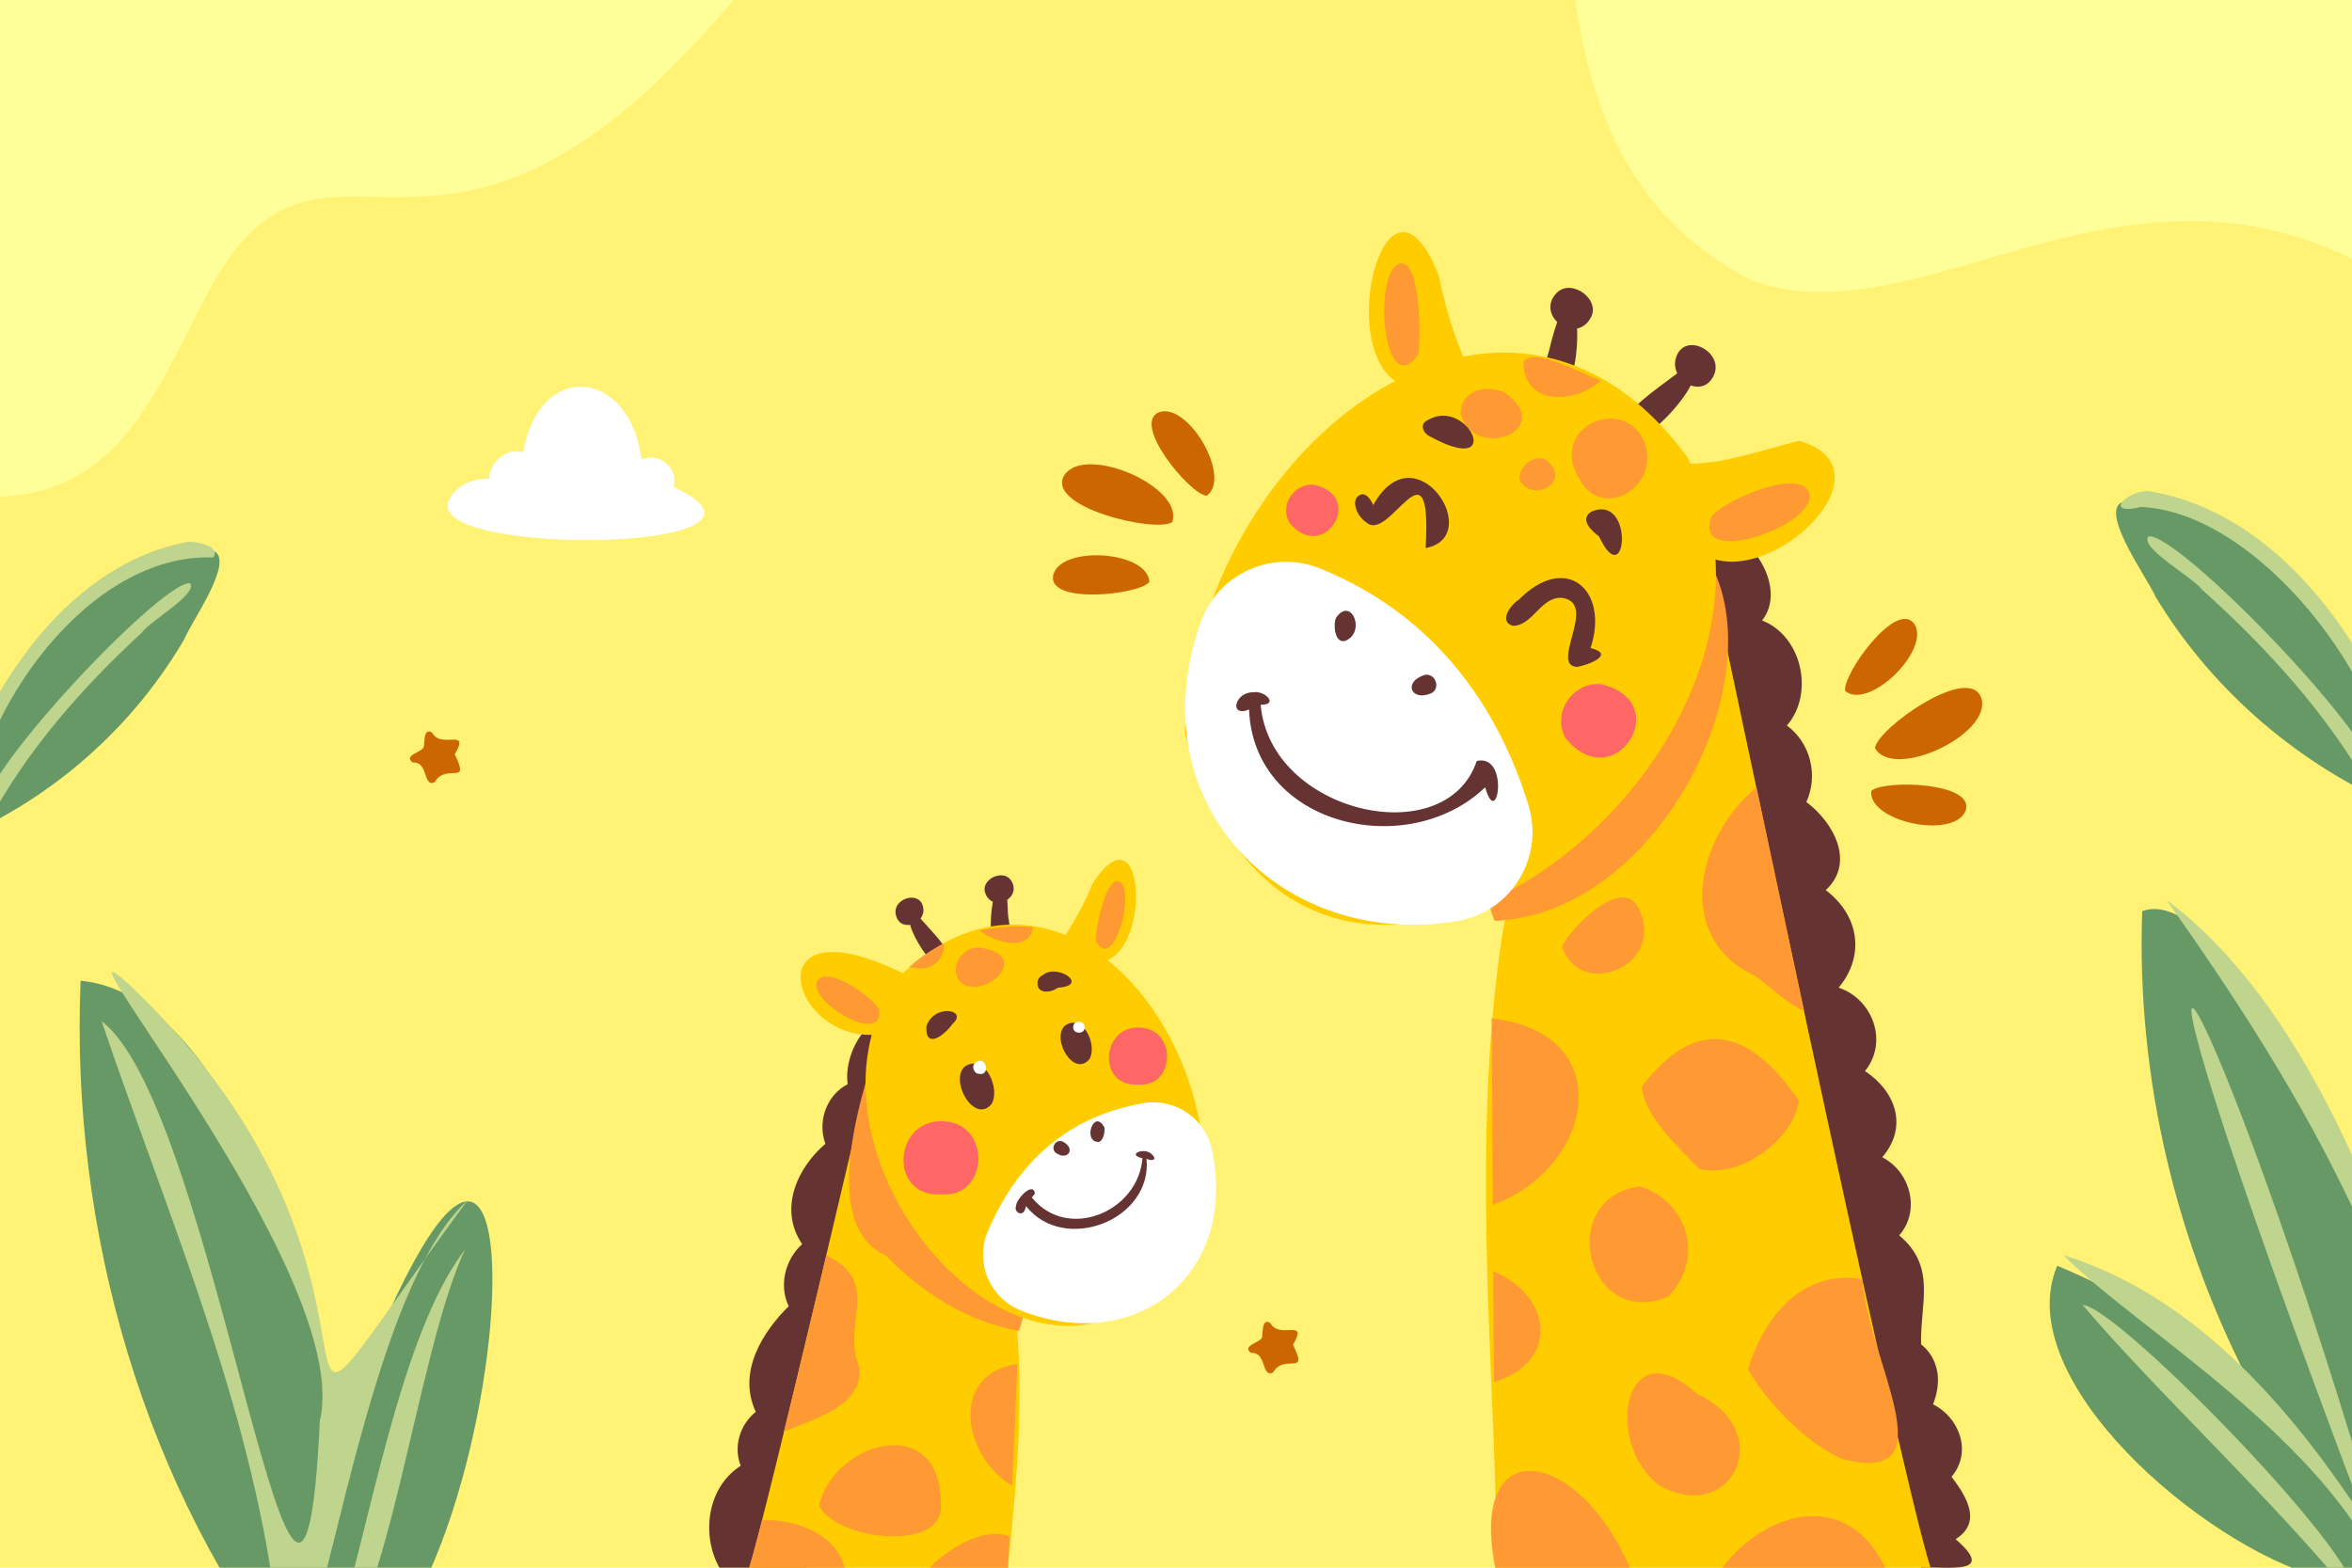 <svg xmlns="http://www.w3.org/2000/svg" xmlns:xlink="http://www.w3.org/1999/xlink" viewBox="0 0 750 500" xml:space="preserve"><path fill="#FFF274" d="M0 0h750v500H0z"/><path d="M558.9 89.6c52.8 18.7 115-44.3 191.1-7.1V0H502.3c5.3 36.9 19 70.6 56.6 89.6zm-490.4-.3C106.1 26 140.1 111.8 233.9 0H0v158.4c40.6-1.4 51.9-39.2 68.5-69.1z" fill="#FF9"/><path fill="#633" d="M539.6 168.7c13.2-6.5 32.2 16.6 22.3 29.2 12.8 5 16.7 23.4 7.9 33.5 7.5 5.5 10.1 15.9 6.2 24.4 8.7 6.5 15.7 19.3 6.2 28.1 10.8 8.2 12.5 21.1 4.1 31.1 11 3.7 15.9 17.4 8.4 26.6 9.9 6.6 13.8 17.8 5.5 27.5 9.2 4.7 12.2 17.3 5.4 24.9 12.1 10.1 6.6 21.9 7 34.8 0 0 8.9 6 3.8 19.1 8 3.9 12.8 14.9 5.9 23.1 3.6 4.9 10.6 14.1 1.3 19.9 13.5 11.7-2.9 8.6-11 9.1-20.3-109.4-85.4-220.4-73-331.3z"/><path fill="#FC0" d="M545.7 183.5c.5 1.4 58.7 280.9 69.9 316.5H476.8c3.2-72.6-30.3-267.1 68.9-316.5z"/><path fill="#F93" d="M545 178.9c21.3 37.9-16.4 112.7-68.4 114.8-15.9-35.1 61-105.5 68.4-114.8z"/><path fill="#633" d="M517 134.8c5.1-7.2 13.7-12.3 20.5-17.8 12.8-.2-23.3 38.2-20.5 17.8zm-23.1-22.7c9.5-40.3 14.1 12.1.7 17.8-7.8-2.1-2.1-12.6-.7-17.8z"/><path fill="#FC0" d="M537.9 145.6c50.9 95.9-122.7 228.9-160.1 88.1 4.1-90.7 101.5-167.5 160.1-88.1z"/><path fill="#FFF" d="M420.9 181.3c40.7 16.4 58.7 49.9 66.5 75.6 5.1 16.7-5.6 34.1-22.9 36.9-55.5 9.1-102.1-37.2-81.7-95.2 5.5-15.6 22.7-23.5 38.1-17.3z"/><path fill="#FC0" d="M532.6 147.5c13.5 2 27.9-3.7 41.1-6.9 41.1 11.8-42.8 76.2-41.1 6.9zm-63.9-28.9s-6.4-12.8-9.9-30.7c-20.5-52-41.8 61.3 9.9 30.7z"/><path fill="#633" d="M534.5 113.9c2.8-8.3 15.4-1.6 12 5.8-3.6 7.9-14.5 1.5-12-5.8zm-38.1-20.5c4.8-4.8 14.4 2.3 10.7 8.2-5 8.4-17.6-1.1-10.7-8.2z"/><path fill="#F93" d="M445 84.8c8.1-6.1 8.2 24 7.2 28.3-10.4 14.7-14.3-21.8-7.2-28.3zm100.8 79.9c3.4-4.8 27.7-15.6 31-7.8 3.9 10.4-37.7 24.9-31 7.8zm14 146.6c-25.7-11.7-19.4-43.7.3-60.2 4.5 21.3 9.8 46 15.2 71.4-5.8-2.8-10.9-7.7-15.5-11.2zm-84.1 13.5c40.7 4.6 32.9 47.5.3 59.5-.1-20.7-.2-41.5-.3-59.5zm97.9 26.2c-15.2-22.1-32-28.1-50.1-4.4.7 9.2 12.1 19.8 18.4 26.2 12.9 3.3 30.2-9.5 31.7-21.8zm-50.9-60.8c8.5 17.5-18.6 29.2-24.6 11.7 2.8-6.2 20-23.4 24.6-11.7zm1.2-150.3c6.8 15.1-13.2 26.9-20.4 12.6-9.5-15.6 12.8-26.5 20.4-12.6zm-38.1-24.4c2.9-5.2 18.5 3.7 24.6 5.9-7.9 7.4-24.6 8.2-24.6-5.9zm-5.7 9.9c-5.8-3.1-14.6-1-14.3 6.8 4.4 15 30.5 5.1 14.3-6.8zm12.6 21.1c-3.8-1.7-9.4 3.1-7.9 7.1 4.9 7.1 16.8-.8 7.9-7.1z"/><path fill="#633" d="M454.2 215.3c3.4-.9 5.4 4.2 2.2 5.8-6.4 2.8-9.1-3.6-2.2-5.8zM426 197.1c4.5-6.7 9.2 3.1 4.1 6.7-4.1 2.9-5.2-3.9-4.1-6.7zm-26.4 23.7c3.6-.7 8.4 4 2.4 4 3 34.6 59.1 47.3 68.9 17.9 10.6-2.4 6.6 22.5 2.7 8.4-24.8 23.7-73.9 12.3-75.3-24.8-6.5 2.6-4.6-5.6 1.3-5.5zm107.8-57.6c14-6 11.3 26.7 2.5 7.9-2.4-1.8-6.3-5.4-2.5-7.9zm-53.2-28.5c13.1-9.8 26.8 18.3 1.6 4.4-1.5-.7-2.9-2.8-1.6-4.4zm30.1 56.6c14.9-15.2 29-3.3 22.9 15.4 8.1 2-.7 5.4-4.3 6-8.9-.4 6.7-20.2-4.6-22-6.9-.7-9.4 8.8-15.8 8.9-4.7-1.2-1-6.6 1.8-8.3zM433.4 158c1.8-1.2 3.5.8 4.5 3.1 13.4-24.4 35.9 10.1 16.7 13.7 2.1-36.8-11.5-1.3-18.9-8.2-2.7-1.6-5.2-6.8-2.3-8.6z"/><g fill="#F66"><path d="M508.8 230.1c0 .1.1.1 0 0 0 .1 0 .1 0 0z"/><path d="M499.2 235.4c15.6 19.2 35.4-11.7 11.2-17.2-9-.7-15.6 9.3-11.2 17.2z"/></g><path d="M417.9 162.9s0 .1 0 0c0 .1 0 .1 0 0zm-6.8 3.7c10.7 13.5 24.8-8.3 7.8-12-6.2-.5-10.9 6.5-7.8 12z" fill="#F66"/><path fill="#F93" d="M523 378.4c14.7 4.5 21 22.7 9 35.1-26.2 11-36.1-31.7-9-35.1zm-46.8 27.1c18.7 7.7 21.3 28.9.2 35.3-.1-11-.2-23-.2-35.3zm110.9 59.7c-11.1-5-23.7-17.8-29.7-28.5 5.1-16.7 17.2-31.9 36.5-28.7 1.5 25.6 28.5 66.7-6.8 57.2zm-46-20.6c25.7 11.5 11.4 42.2-11.9 29.2-18-13.3-11.4-50.8 11.9-29.2zM476.8 500c-8.6-44 26.5-38.2 42.9 0h-42.9zm72.4 0c14.3-18.7 40.2-24.9 51.9 0h-51.9z"/><path fill="#633" d="M235.6 467.9c.2-.1.3-.2.6-.4-2.4-6.1-.3-13.1 4.8-17.2-6-12.9 2.4-25.7 10.5-33.7-3.2-6.6-1.1-15 4.3-19.8-7.7-11.3-1.4-24.5 7.4-32-2.6-7 .3-15.5 7.1-19-1-7.5 3-16.8 9.7-20.7 29.2 6.9-9.6 143.3-22.7 174.9h-27.9c-5.8-10.4-3.9-25.2 6.2-32.1z"/><path fill="#FC0" d="M279.6 332c-.3.8-34.6 148.7-40.7 168h82.5c6.1-59.9 11.4-120.8-41.8-168z"/><path fill="#F93" d="M282.6 400.5c-26.1-11.4-.6-69.9-2.9-68.6 9.5 13.4 56.7 62.6 45.2 92.6-16.5-3.1-30.8-12-42.3-24z"/><path fill="#633" d="M303.4 305.8c-2.5-5.5-7.5-9.9-11.3-14.5-8.5-1.8 10.5 28.4 11.3 14.5zm18.3-12.2c-.7-3.4.1-7.3-1.6-10.4-5-4.7-6.5 28.8 1.2 21.3 2.2-3.3.8-7.2.4-10.9z"/><path fill="#FC0" d="M288.1 310.2c-46.3 57.3 52.1 168.3 95.2 79.4 9-60.9-45.9-124.7-95.2-79.4z"/><path fill="#FFF" d="M364.3 351.9c-29.3 5.2-42.6 25.1-49.3 40.8-4.2 9.8.5 21.2 10.4 25.2 35.4 14.3 69.2-9.9 61.2-50.6-2-10.5-11.8-17.3-22.3-15.4z"/><path fill="#FC0" d="M291.4 312.2c-54.8-29-38.9 25.7-7 16.9.2-1.1 7-16.9 7-16.9zm46.3-11s5.9-7.7 10.6-19.2c20.3-31.9 19.8 46.3-10.6 19.2z"/><path fill="#633" d="M294.4 289.6c-.8-5.9-10.1-3.1-8.7 2.3 1.4 5.7 9.5 2.8 8.7-2.3zm28-8.8c-2.5-3.8-9.9-.3-8.2 4.1 2.3 6.3 11.9 1.6 8.2-4.1z"/><path fill="#F93" d="M357.8 281.8c-4.8-4.9-8.6 15-8.4 18.2 5.3 10.4 12.1-13.1 8.4-18.2zm-77.5 40.1c-2-3.8-16-13.9-19.6-9.2-3.7 6.6 21.6 21.4 19.6 9.2z"/><path fill="#633" d="M338.9 364.1c-2.2-1-4.1 2.1-2.2 3.6 3.8 2.7 6.5-1.4 2.2-3.6zm13.3-4.4c-3.3-6.6-7.3 4.8-1.7 4.5 1.4-.7 1.8-2.9 1.7-4.5z"/><path fill="#F66" d="M301.7 357.7c-16.8-1.9-18.9 24.5-1.4 23.2 14.7 1.2 15.9-21.8 1.4-23.2zm62.5-29.9c-13.1-1.5-14.7 19.1-1.1 18.1 11.4.9 12.3-17 1.1-18.1z"/><path fill="#633" d="M339.6 327.1c5.8-4 10.4 6.2 7.8 10.7-5 6-12.3-6.5-7.8-10.7zm-32 13.1c6.4-4.4 11.5 6.9 8.6 11.9-5.5 6.6-13.5-7.4-8.6-11.9zm23.3-27.3c.2-.9.8-1.5 1.6-1.9 4.8-3.9 15 3.4 4.9 4 .2 0 .5-.1.7-.1-.5.1-1 .2-1.5.4.2-.1.4-.2.7-.3-2.4 1.9-7.1 2-6.4-2.1zm-35.5 14.5c2.4-7.7 14.4-5.3 7.7-.3.2-.1.3-.3.5-.4-2.3 3.4-8.6 8.2-8.2.7zm28.6 57.2c0-2.1 5.5-8 6-3.9.2-.2-.7.9-1 1.2 11.4 14.1 34 4.6 35.3-12.5-5.1-1.1.3-3.5 2.7-1.5 2.1 1.7.9 2.7-1.4 1.7 1.9 19.6-26.3 30.4-38.4 15.1-.1.3-.4 1.3-.4 1.2-.8 2.2-3.6.7-2.8-1.3z"/><path fill="#FFF" d="M342.3 327.1c.4-1.8 3.3-1.6 3.5.2v-.1c.7 3-4.3 2.8-3.5-.1zm-31.7 12.3c3.7-4.1 6 4.7.8 2.9-.9-.6-1.4-1.9-.8-2.9z"/><path fill="#F93" d="M322.7 473.8c-15.1-8.7-20.7-35.3 1.7-38.8-.5 12.8-1.1 27-1.7 38.8zM274 436c1.3 12-12.8 16-24 20.6 4.2-17.3 9-37.3 13.5-56.2 18 8.5 4.7 21.8 10.5 35.6zm26 45.3c1.2-31.5-33.7-22.1-38.8-1.3 4.3 10.7 37.8 15.2 38.8 1.3zm-2.2 17.3c6.2-5.4 16.2-11.7 24.1-8.5-.3 6.1-.5 9.9-.5 9.9h-24.9c.6-.5 1-1 1.3-1.4zm-58.9 1.4c.9-2.7 2.3-8 4.1-15.1 9.9-.7 23.7 4.2 26.3 15.1h-30.4zm75.4-197.4c13.7 2.8.3 15.8-7.6 11.1-5-4.9.6-13.4 7.6-11.1zm15.1-6.9c-.8 8.2-12.7 4.8-16.9 1.1 5.5-1.2 11.2-1.6 16.9-1.1zm-35.9 13.2c-.9 0-2.2-.2-3.5-.5 3.3-3 7-5.4 10.9-7.4.6 4.2-2.9 7.9-7.4 7.9z"/><path fill="#FFF" d="M142.9 160.2c1.7-5.1 7.9-7.8 13-7.5.4-5.4 5.4-10.1 10.9-8.4 5.2-30 34.4-26.5 37.7 2.3 5.6-2.6 12 2.7 10.3 8.7 44.5 20.8-77.5 22.5-71.9 4.9z"/><defs><path id="a" d="M0 0h750v500H0z"/></defs><clipPath id="b"><use xlink:href="#a" overflow="visible"/></clipPath><g clip-path="url(#b)"><path fill="#696" d="M656 403.7c23.2 9.6 44.9 23.3 63.1 40.7-25.1-47-37.9-100.6-36-153.8 44.5-16.7 160 280 56.1 212.3-36.9-10.3-98.5-62.9-83.2-99.2z"/><path fill="#BFD48C" d="M690.9 287.1c86.1 63.9 108 270.8 89.3 212.1-3-79.6-46.2-151.3-89.3-212.1zM658 400.3c42.5 13.3 73.2 49.5 96.7 85.7-97-255.7-49.5-182.1 5.8 9 7.7 9.4 20 38 .7 10.3-18.5-46.2-81.3-82.4-103.2-105z"/><path fill="#BFD48C" d="M664.1 416.2c11.5.4 95.4 87 85.8 93-24.8-30.6-62.8-65.8-85.8-93z"/></g><g clip-path="url(#b)"><path fill="#696" d="M25.7 312.8c46.9 4.1 76.9 100.1 81.2 148.6 78.8-218 56.8 90.3-11.5 76.3-49.6-62.7-73-145.4-69.7-224.9z"/><path fill="#BFD48C" d="M102 453.1C113.5 405.3 4.1 278 44.8 317.5c99.5 98.2 21.9 177.5 104.3 65.3-40.5 36.6-51.4 207.7-62.1 122.3-9.2-62.2-34.6-120.3-54.6-179.4 37.1 27.9 63.5 255.7 69.6 127.4z"/><path fill="#BFD48C" d="M106 525.4c11.9-38 21.4-99.7 42.3-126.9-15.4 32.6-25 120.3-42.3 126.9z"/></g><g clip-path="url(#b)"><path fill="#696" d="M687.4 190.4c-2.3-5.5-17.9-26.9-10.8-30.2 18-4.4 34.8 8.4 48.4 18.7 13.9 11.5 25.1 26.1 32.7 42.5 2.1 4.5 14.1 37.7 3.4 34.5-30.4-14-56.4-36.9-73.7-65.5z"/><path fill="#BFD48C" d="M763.1 253.5c-1.4-35.8-43-90.2-80.4-91.8-13 3.1-3.5-6.4 3.5-4.9 39.8 7.1 67.7 46.5 80.4 82.5 1.9 2.8 1.3 22.1-3.5 14.2z"/><path fill="#BFD48C" d="M756.1 252.5c-13.8-24.5-33.1-45.8-54-64.5-2.7-3.8-20-13.3-17-16.9 9.8-2 88.5 79.9 71 81.4z"/></g><g clip-path="url(#b)"><path fill="#696" d="M58.8 203.8c2.1-5.3 16-24.7 9.5-28C51.6 172 36.4 184 24 193.7c-12.6 10.8-22.7 24.4-29.5 39.6-1.9 4.2-12.4 35-2.6 31.8 27.8-13.2 51.4-34.7 66.9-61.3z"/><path fill="#BFD48C" d="M-10 263.1c3-36.4 38.2-86.8 78-85.3 2.6-3.7-5.9-5.4-8.6-4.9C22.9 180-2.2 216.6-13.4 250c-1.7 2.6-.9 20.4 3.4 13.1z"/><path fill="#BFD48C" d="M-3.6 262c12.3-22.8 29.8-42.7 48.8-60.2 2.5-3.7 18-12.3 15.4-15.8-9.6-1-79.6 73.7-64.2 76z"/></g><path d="M369.8 131.4c9.4-2.8 23 21 15 26.7-5.1-.1-24.5-23.3-15-26.7zm-33.9 51.8c2.8-9.4 30.2-7.4 30.6 2.4-3 4.1-33.1 7.4-30.6-2.4zm3.6-31.8c6.8-9.7 38.1 3.9 34.3 15.1-5.1 3.6-41-4.8-34.3-15.1zm287.2 107.4c-4.1 8.9-30.9 3.3-30-6.5 3.6-3.7 33.8-2.9 30 6.5zm-16.2-59.7c5.1 8.3-14.5 27.5-22.1 21.3-1.1-5 16.4-29.6 22.1-21.3zm21.4 23.9c2.8 11.5-28.2 25.9-34 15.6.6-6.2 30.7-27.6 34-15.6zm-493.3 26.5c3.6-6.4 11.6 1.5 6.4-8.9 5.1-8.7-4.3-1.5-7.2-6.9-2.7-1.8-2.4 2.9-2.6 4.3-.2 2-6.8 2.7-3.6 5.2 5.1-.4 3.2 8 7 6.3zm267.3 188.3c3.6-6.4 11.6 1.5 6.4-8.9 5.1-8.7-4.3-1.5-7.2-6.9-2.7-1.8-2.4 2.9-2.6 4.3-.2 2-6.8 2.7-3.6 5.2 5.1-.4 3.2 7.9 7 6.3z" fill="#C60"/></svg>